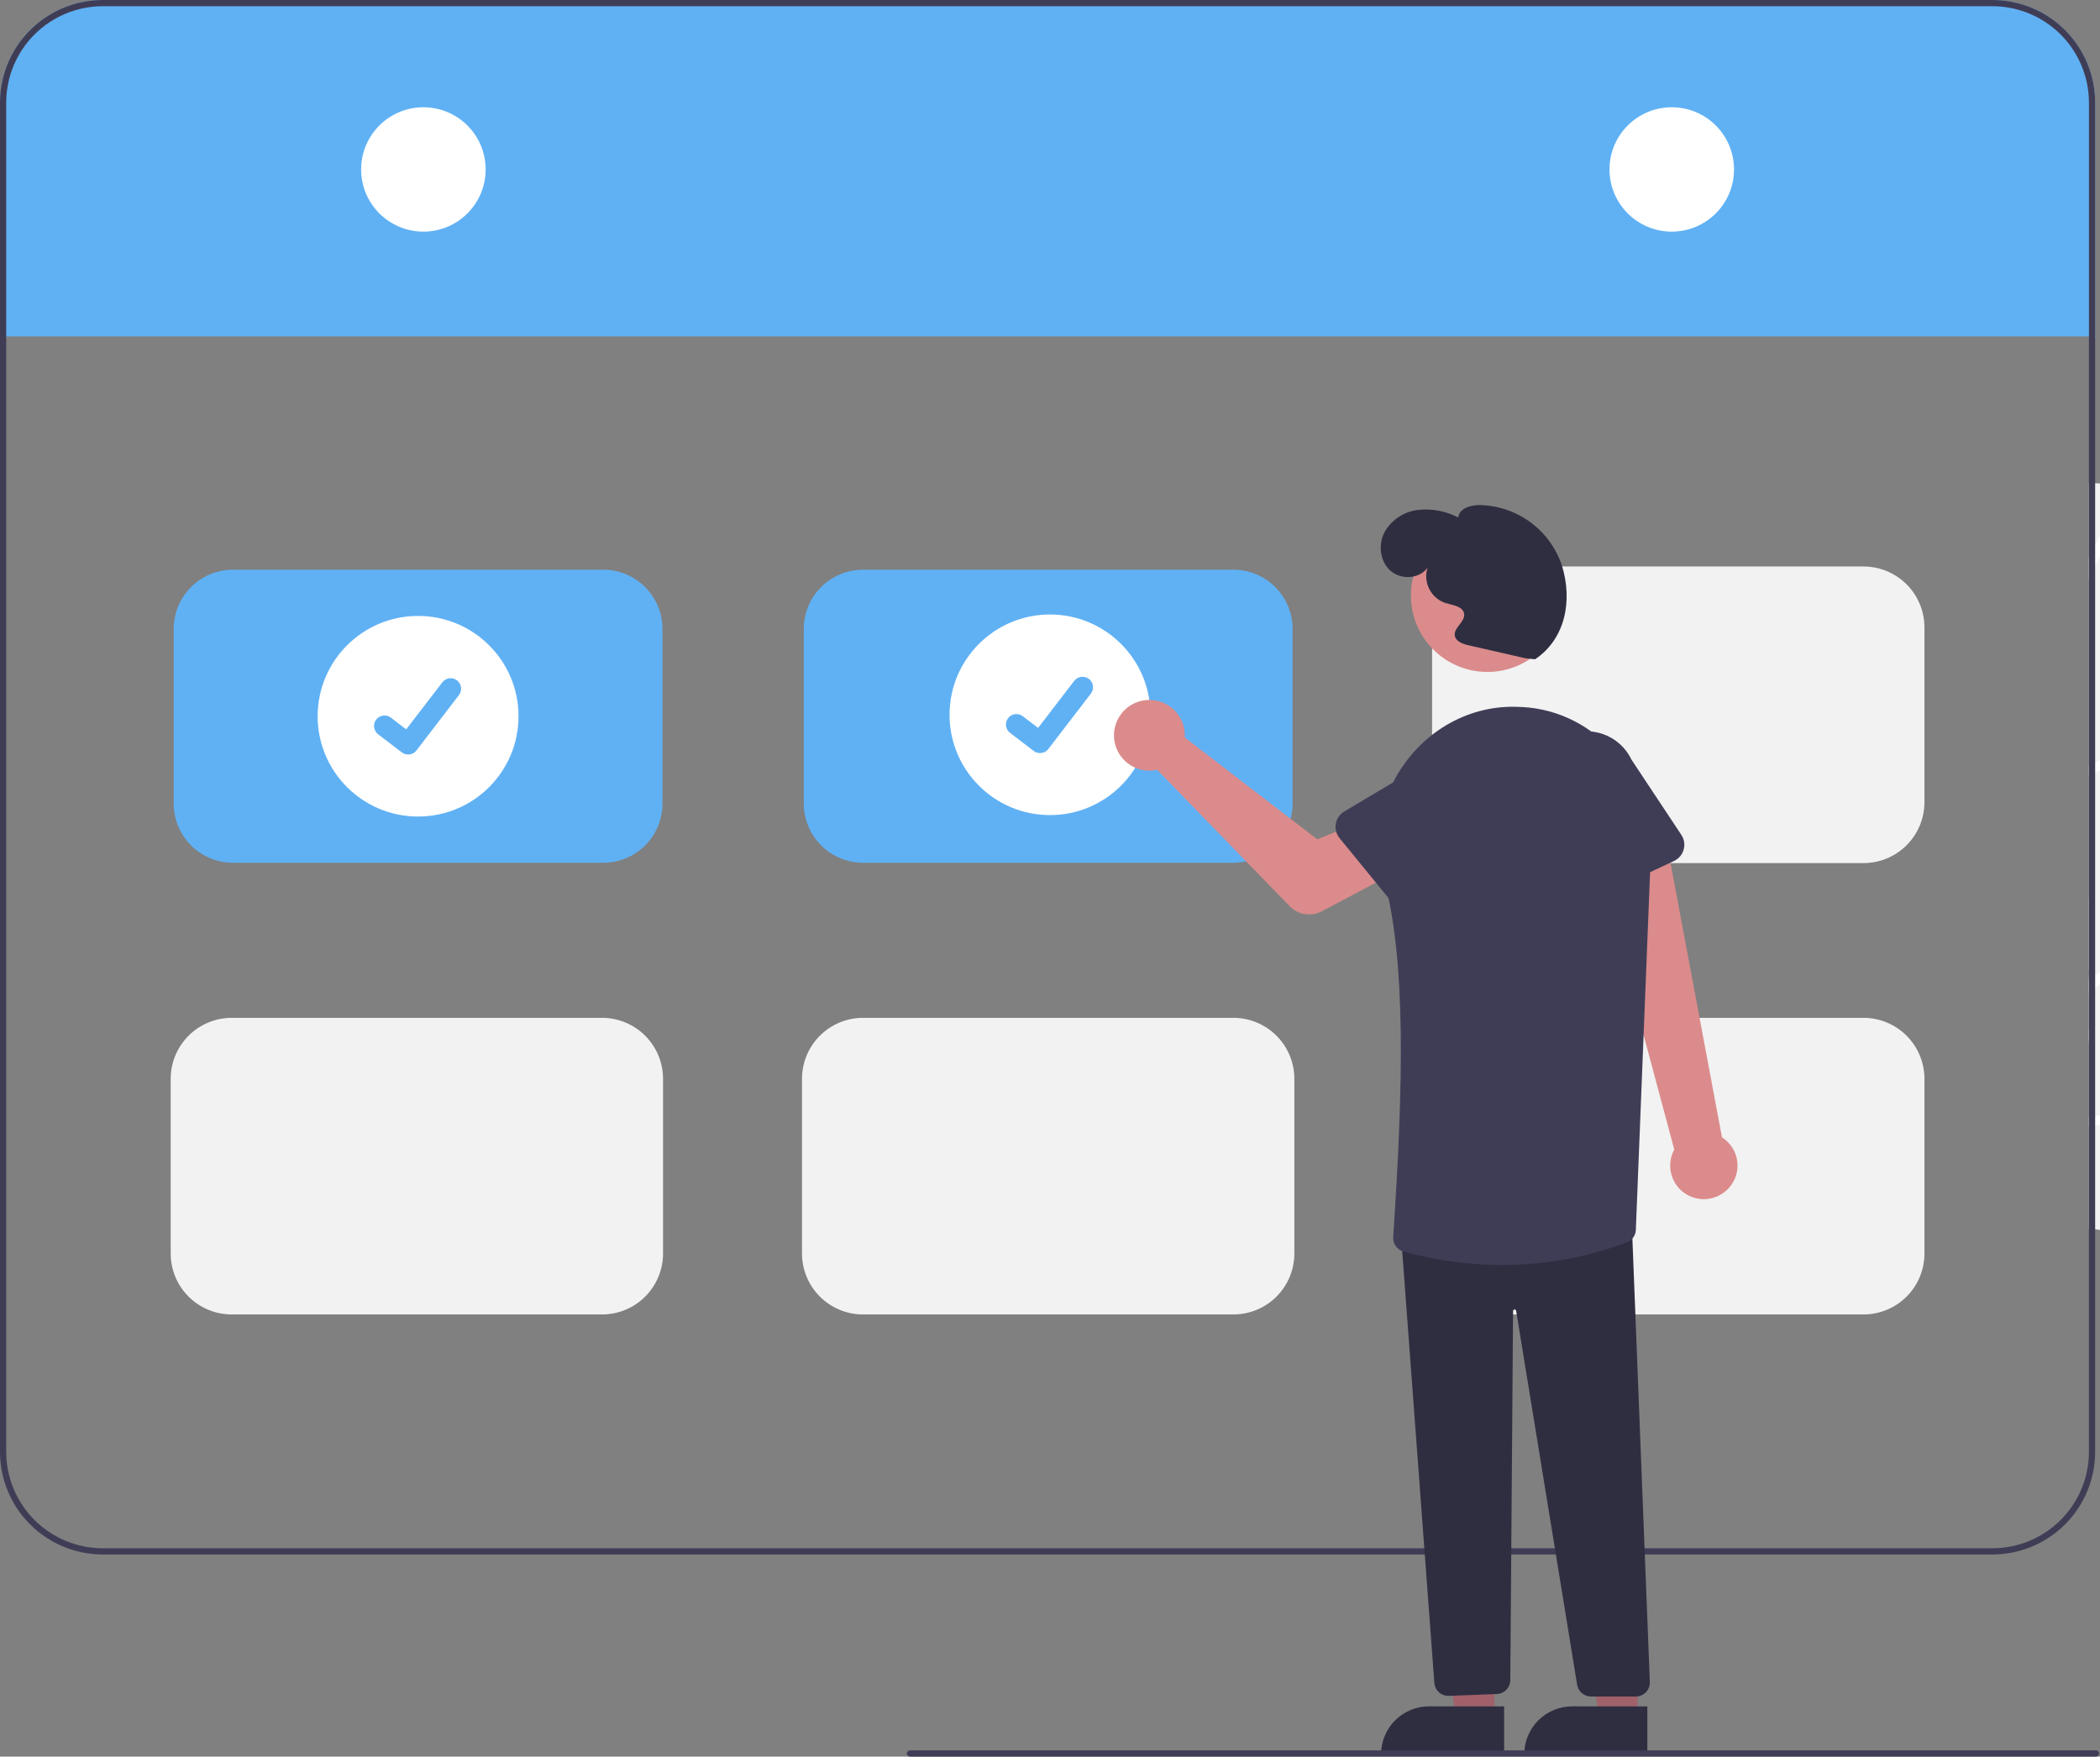 <svg width="306" height="256" viewBox="0 0 306 256" fill="none" xmlns="http://www.w3.org/2000/svg">
<rect x="0" y="0" width="306" height="256" fill="#808080" stroke="none"/>
<g clip-path="url(#clip0)">
<path d="M371.873 166.321C369.078 169.37 365.613 171.64 361.852 173.403H361.847C361.494 173.57 361.14 173.733 360.781 173.887H360.777L360.772 173.892L360.768 173.887H360.763C360.763 173.888 360.763 173.889 360.763 173.889C360.763 173.89 360.762 173.89 360.762 173.891C360.761 173.891 360.761 173.891 360.76 173.892C360.76 173.892 360.759 173.892 360.759 173.892H360.754L360.75 173.887C360.745 173.892 360.745 173.892 360.74 173.887L360.736 173.892L360.731 173.887H360.727C360.722 173.892 360.722 173.892 360.718 173.887H360.713C358.196 174.975 355.611 175.898 352.974 176.651C337.469 181.045 321.172 181.895 305.293 179.139C304.989 179.084 304.69 179.03 304.386 178.976V142.225C304.685 142.098 304.989 141.971 305.293 141.849C307.276 141.029 309.282 140.275 311.313 139.588C314.234 138.591 317.196 137.736 320.199 137.023C329.997 134.655 340.106 133.838 350.157 134.604C351.985 134.74 353.809 134.936 355.628 135.193C359.434 135.723 363.426 136.647 366.937 138.251H366.942C367.454 138.491 367.958 138.741 368.457 139.008C371.578 140.698 374.209 143.022 375.815 146.208C376.391 147.352 376.807 148.57 377.049 149.828V149.837C377.139 150.272 377.203 150.712 377.253 151.147C377.824 156.511 375.597 162.252 371.873 166.321Z" fill="#F2F2F2"/>
<path d="M377.253 156.146C377.208 156.157 377.163 156.163 377.117 156.164C369.346 156.504 361.586 157.009 353.836 157.678H353.823C353.791 157.682 353.764 157.682 353.732 157.687C345.775 158.376 337.835 159.238 329.912 160.274C329.576 160.319 329.245 160.365 328.914 160.405C323.434 161.135 317.965 161.944 312.506 162.834C310.097 163.228 307.693 163.639 305.293 164.066C304.989 164.121 304.69 164.171 304.386 164.23V162.857C304.69 162.798 304.994 162.748 305.293 162.694C313.286 161.28 321.306 160.046 329.354 158.992C331.377 158.72 333.403 158.463 335.432 158.222C341.293 157.515 347.163 156.905 353.042 156.391C353.473 156.355 353.9 156.319 354.331 156.282C361.856 155.643 369.393 155.159 376.94 154.828C376.976 154.826 377.013 154.829 377.049 154.837C377.774 154.9 377.929 155.988 377.253 156.146Z" fill="white"/>
<path d="M320.199 142.023C320.158 142.151 320.084 142.265 319.984 142.355C319.885 142.445 319.764 142.507 319.632 142.535C317.414 143.116 315.271 143.952 313.246 145.027C310.288 146.588 307.603 148.615 305.293 151.031C305.171 151.153 305.053 151.276 304.94 151.403C304.749 151.602 304.567 151.806 304.386 152.014V150.039C304.676 149.731 304.98 149.427 305.293 149.137C307.117 147.393 309.137 145.867 311.313 144.588C314.234 143.591 317.196 142.736 320.199 142.023Z" fill="white"/>
<path d="M386.303 104.412C385.25 108.408 383.232 112.028 380.723 115.331L380.718 115.336C380.487 115.644 380.247 115.957 379.997 116.256V116.26C378.256 118.403 376.375 120.43 374.368 122.327C367.152 129.196 359.001 135.012 350.157 139.604C336.244 146.862 320.694 151.153 305.293 151.398C305.175 151.403 305.057 151.403 304.94 151.403C304.753 151.407 304.567 151.407 304.386 151.407V130.814C304.681 130.252 304.985 129.69 305.293 129.133C309.296 121.94 314.176 115.27 319.823 109.278C319.959 109.129 320.1 108.979 320.24 108.834C322.363 106.596 324.589 104.465 326.918 102.441C335.876 94.573 346.229 88.449 357.443 84.385C361.058 83.089 365.023 82.051 368.879 81.847C369.446 81.816 370.008 81.802 370.575 81.807C374.127 81.857 377.534 82.695 380.442 84.77C381.483 85.517 382.417 86.403 383.218 87.403C383.499 87.751 383.758 88.109 384.007 88.476V88.481C387.01 92.966 387.709 99.079 386.303 104.412Z" fill="#F2F2F2"/>
<path d="M384.007 88.476V88.481C383.974 88.51 383.937 88.536 383.898 88.558C377.185 92.459 370.556 96.502 364.011 100.687C364.002 100.692 363.998 100.696 363.989 100.701C363.962 100.719 363.935 100.736 363.907 100.751C357.179 105.055 350.547 109.505 344.011 114.099C343.738 114.289 343.462 114.484 343.185 114.679C338.671 117.864 334.205 121.117 329.785 124.439C321.438 130.719 313.274 137.231 305.293 143.976C304.989 144.23 304.69 144.488 304.386 144.747V142.984C304.686 142.726 304.989 142.467 305.293 142.214C308.351 139.636 311.436 137.094 314.547 134.588C315.477 133.84 316.412 133.093 317.346 132.354C325.648 125.753 334.135 119.397 342.809 113.288H342.813C344.519 112.087 346.227 110.897 347.939 109.718C352.802 106.374 357.719 103.11 362.691 99.926C363.049 99.695 363.412 99.464 363.775 99.233C370.14 95.173 376.587 91.246 383.118 87.452C383.15 87.433 383.183 87.416 383.218 87.403C383.898 87.131 384.538 88.028 384.007 88.476Z" fill="white"/>
<path d="M322.445 96.043V96.047C322.413 96.437 322.377 96.822 322.336 97.207V97.216C322.021 99.958 321.528 102.676 320.862 105.354C320.544 106.668 320.199 107.973 319.823 109.278C319.778 109.446 319.728 109.613 319.678 109.776V109.781C318.57 113.576 317.246 117.305 315.713 120.95C312.893 127.66 309.402 134.069 305.293 140.08C304.998 140.519 304.695 140.959 304.386 141.393V70.439C304.69 70.42 304.989 70.42 305.293 70.429C305.438 70.429 305.583 70.434 305.729 70.443C307.009 70.51 308.273 70.756 309.485 71.172C309.911 71.313 310.324 71.472 310.732 71.648C315.681 73.814 319.569 78.59 321.257 83.841C322.522 87.774 322.776 91.911 322.445 96.043Z" fill="#F2F2F2"/>
<path d="M310.732 71.648C310.722 71.693 310.705 71.735 310.682 71.775C308.845 75.341 307.049 78.925 305.293 82.527C304.989 83.148 304.685 83.773 304.386 84.394V81.313C304.685 80.697 304.988 80.08 305.293 79.464C306.65 76.718 308.029 73.985 309.43 71.263C309.446 71.231 309.464 71.201 309.485 71.172C309.902 70.574 310.936 70.982 310.732 71.648Z" fill="white"/>
<path d="M322.59 96.773C322.509 96.918 322.427 97.062 322.336 97.208C321.004 99.526 319.419 101.69 317.609 103.66C314.134 107.426 309.949 110.47 305.293 112.617C304.994 112.762 304.69 112.898 304.386 113.025V111.553C304.69 111.417 304.994 111.276 305.293 111.131C312.032 107.921 317.63 102.733 321.338 96.261C321.392 96.168 321.464 96.088 321.552 96.026C321.639 95.965 321.738 95.922 321.843 95.902C321.948 95.882 322.056 95.884 322.16 95.909C322.264 95.934 322.361 95.982 322.445 96.048C322.502 96.086 322.551 96.135 322.59 96.192C322.628 96.249 322.655 96.313 322.668 96.38C322.682 96.447 322.682 96.517 322.668 96.584C322.655 96.651 322.628 96.716 322.59 96.773V96.773Z" fill="white"/>
<path d="M305.293 14.952V49.388H304.386V49.021H0.907V49.388H0V14.952C0.004 10.988 1.582 7.187 4.389 4.384C7.195 1.58 11.001 0.004 14.97 0H290.323C294.292 0.004 298.098 1.58 300.904 4.384C303.711 7.187 305.289 10.988 305.293 14.952V14.952Z" fill="#60B1F4"/>
<path d="M290.323 0H14.97C11.001 0.004 7.195 1.58 4.389 4.384C1.582 7.187 0.004 10.988 0 14.952V211.596C0.004 215.561 1.582 219.362 4.389 222.165C7.195 224.968 11.001 226.545 14.97 226.549H290.323C294.292 226.545 298.098 224.968 300.904 222.165C303.711 219.362 305.289 215.561 305.293 211.596V14.952C305.289 10.988 303.711 7.187 300.904 4.384C298.098 1.58 294.292 0.004 290.323 0V0ZM304.386 211.596C304.381 215.32 302.898 218.89 300.262 221.523C297.626 224.156 294.052 225.638 290.323 225.642H14.97C11.242 225.638 7.668 224.156 5.031 221.523C2.395 218.89 0.912 215.32 0.907 211.596V14.952C0.912 11.228 2.395 7.659 5.031 5.025C7.668 2.392 11.242 0.911 14.97 0.906H290.323C294.052 0.911 297.626 2.392 300.262 5.025C302.898 7.659 304.381 11.228 304.386 14.952V211.596Z" fill="#3F3D56"/>
<path d="M61.694 33.756C66.704 33.756 70.766 29.699 70.766 24.694C70.766 19.689 66.704 15.632 61.694 15.632C56.683 15.632 52.621 19.689 52.621 24.694C52.621 29.699 56.683 33.756 61.694 33.756Z" fill="white"/>
<path d="M243.6 33.756C248.61 33.756 252.672 29.699 252.672 24.694C252.672 19.689 248.61 15.632 243.6 15.632C238.589 15.632 234.527 19.689 234.527 24.694C234.527 29.699 238.589 33.756 243.6 33.756Z" fill="white"/>
<path d="M87.907 125.735H33.935C31.649 125.733 29.457 124.825 27.84 123.21C26.223 121.595 25.314 119.405 25.311 117.121V91.643C25.314 89.359 26.223 87.169 27.84 85.554C29.457 83.939 31.649 83.031 33.935 83.029H87.907C90.193 83.031 92.385 83.939 94.002 85.554C95.619 87.169 96.528 89.359 96.531 91.643V117.121C96.528 119.405 95.619 121.595 94.002 123.21C92.385 124.825 90.193 125.733 87.907 125.735V125.735Z" fill="#60B1F4"/>
<path d="M179.721 125.735H125.75C123.463 125.733 121.271 124.825 119.654 123.21C118.037 121.595 117.128 119.405 117.125 117.121V91.643C117.128 89.359 118.037 87.169 119.654 85.554C121.271 83.939 123.463 83.031 125.75 83.029H179.721C182.007 83.031 184.199 83.939 185.816 85.554C187.433 87.169 188.342 89.359 188.345 91.643V117.121C188.342 119.405 187.433 121.595 185.816 123.21C184.199 124.825 182.007 125.733 179.721 125.735V125.735Z" fill="#60B1F4"/>
<path d="M179.721 191.567H125.75C123.394 191.564 121.135 190.628 119.469 188.964C117.804 187.3 116.867 185.045 116.864 182.692V157.212C116.867 154.859 117.804 152.604 119.469 150.94C121.135 149.276 123.394 148.34 125.75 148.337H179.721C182.077 148.34 184.335 149.276 186.001 150.94C187.667 152.604 188.604 154.859 188.606 157.212V182.692C188.604 185.045 187.667 187.3 186.001 188.964C184.335 190.628 182.077 191.564 179.721 191.567V191.567Z" fill="#F2F2F2"/>
<path d="M87.73 191.567H33.758C31.403 191.564 29.144 190.628 27.478 188.964C25.812 187.3 24.875 185.045 24.873 182.692V157.212C24.875 154.859 25.812 152.604 27.478 150.94C29.144 149.276 31.403 148.34 33.758 148.337H87.73C90.085 148.34 92.344 149.276 94.01 150.94C95.675 152.604 96.612 154.859 96.615 157.212V182.692C96.612 185.045 95.675 187.3 94.01 188.964C92.344 190.628 90.085 191.564 87.73 191.567V191.567Z" fill="#F2F2F2"/>
<path d="M271.535 191.567H217.564C215.208 191.564 212.949 190.628 211.284 188.964C209.618 187.3 208.681 185.045 208.678 182.692V157.212C208.681 154.859 209.618 152.604 211.284 150.94C212.949 149.276 215.208 148.34 217.564 148.337H271.535C273.891 148.34 276.149 149.276 277.815 150.94C279.481 152.604 280.418 154.859 280.42 157.212V182.692C280.418 185.045 279.481 187.3 277.815 188.964C276.149 190.628 273.891 191.564 271.535 191.567V191.567Z" fill="#F2F2F2"/>
<path d="M271.535 125.787H217.564C215.208 125.784 212.949 124.848 211.284 123.184C209.618 121.52 208.681 119.264 208.678 116.911V91.432C208.681 89.079 209.618 86.823 211.284 85.16C212.949 83.496 215.208 82.56 217.564 82.557H271.535C273.891 82.56 276.149 83.496 277.815 85.16C279.481 86.823 280.418 89.079 280.42 91.432V116.911C280.418 119.264 279.481 121.52 277.815 123.184C276.149 124.848 273.891 125.784 271.535 125.787Z" fill="#F2F2F2"/>
<path d="M60.921 119C69.004 119 75.556 112.455 75.556 104.382C75.556 96.309 69.004 89.764 60.921 89.764C52.838 89.764 46.286 96.309 46.286 104.382C46.286 112.455 52.838 119 60.921 119Z" fill="white"/>
<path d="M59.47 109.958C59.141 109.959 58.821 109.853 58.557 109.655L58.541 109.643L55.101 107.013C54.942 106.891 54.808 106.739 54.707 106.566C54.607 106.392 54.541 106.2 54.515 106.002C54.488 105.803 54.501 105.601 54.553 105.407C54.605 105.213 54.694 105.032 54.817 104.872C54.939 104.713 55.091 104.58 55.265 104.479C55.439 104.379 55.631 104.314 55.83 104.287C56.029 104.261 56.231 104.274 56.425 104.326C56.619 104.378 56.801 104.468 56.96 104.59L59.188 106.296L64.452 99.439C64.574 99.28 64.727 99.146 64.9 99.046C65.074 98.945 65.266 98.88 65.465 98.854C65.664 98.828 65.866 98.841 66.06 98.893C66.254 98.945 66.435 99.034 66.595 99.156L66.562 99.201L66.595 99.157C66.917 99.403 67.127 99.767 67.18 100.168C67.233 100.569 67.124 100.975 66.878 101.297L60.686 109.363C60.543 109.549 60.359 109.699 60.148 109.802C59.937 109.906 59.705 109.959 59.47 109.958V109.958Z" fill="#60B1F4"/>
<path d="M152.996 118.79C161.079 118.79 167.631 112.245 167.631 104.172C167.631 96.099 161.079 89.554 152.996 89.554C144.914 89.554 138.362 96.099 138.362 104.172C138.362 112.245 144.914 118.79 152.996 118.79Z" fill="white"/>
<path d="M151.546 109.748C151.217 109.749 150.896 109.643 150.633 109.445L150.616 109.433L147.177 106.803C146.855 106.557 146.645 106.193 146.591 105.792C146.538 105.391 146.647 104.985 146.893 104.663C147.14 104.342 147.504 104.132 147.906 104.079C148.307 104.025 148.714 104.134 149.036 104.38L151.263 106.086L156.528 99.229C156.65 99.07 156.802 98.936 156.976 98.836C157.15 98.736 157.341 98.671 157.54 98.644C157.739 98.618 157.941 98.631 158.135 98.683C158.329 98.735 158.511 98.824 158.67 98.946L158.637 98.991L158.671 98.947C158.992 99.193 159.202 99.557 159.255 99.958C159.308 100.36 159.2 100.765 158.954 101.087L152.761 109.153C152.618 109.339 152.434 109.489 152.223 109.592C152.012 109.696 151.781 109.749 151.546 109.748V109.748Z" fill="#60B1F4"/>
<path d="M251.907 173.151C252.387 172.626 252.747 172.002 252.96 171.323C253.173 170.644 253.235 169.926 253.141 169.221C253.046 168.516 252.798 167.84 252.414 167.241C252.029 166.641 251.518 166.134 250.916 165.753L242.746 122.177L232.809 125.858L243.965 167.534C243.392 168.586 243.226 169.812 243.497 170.979C243.768 172.146 244.459 173.173 245.438 173.866C246.417 174.558 247.616 174.868 248.808 174.736C250 174.604 251.103 174.04 251.907 173.151V173.151Z" fill="#DB8B8B"/>
<path d="M172.619 106.659C172.643 106.93 172.647 107.202 172.629 107.473L191.949 122.326L197.428 120.078L201.904 127.894L192.592 132.814C191.839 133.211 190.978 133.354 190.138 133.221C189.297 133.088 188.522 132.686 187.93 132.076L168.618 112.19C167.596 112.42 166.528 112.334 165.556 111.943C164.584 111.552 163.754 110.875 163.176 110.002C162.599 109.128 162.302 108.1 162.324 107.053C162.346 106.007 162.686 104.992 163.3 104.144C163.914 103.295 164.772 102.654 165.759 102.304C166.747 101.954 167.818 101.913 168.829 102.186C169.841 102.459 170.745 103.034 171.422 103.833C172.099 104.632 172.517 105.618 172.619 106.659H172.619Z" fill="#DB8B8B"/>
<path d="M217.755 250.494H212.194L209.548 233.599L217.757 233.6L217.755 250.494Z" fill="#A0616A"/>
<path d="M219.174 255.879L201.242 255.878V255.652C201.242 254.736 201.422 253.83 201.773 252.984C202.124 252.138 202.638 251.37 203.286 250.722C203.934 250.075 204.703 249.561 205.55 249.211C206.397 248.861 207.305 248.68 208.221 248.68H208.222L219.174 248.681L219.174 255.879Z" fill="#2F2E41"/>
<path d="M238.622 250.494H233.061L230.415 233.599L238.624 233.6L238.622 250.494Z" fill="#A0616A"/>
<path d="M240.041 255.879L222.109 255.878V255.652C222.109 254.736 222.289 253.83 222.64 252.984C222.991 252.138 223.505 251.37 224.153 250.722C224.801 250.075 225.57 249.561 226.417 249.211C227.264 248.861 228.172 248.68 229.088 248.68H229.089L240.041 248.681L240.041 255.879Z" fill="#2F2E41"/>
<path d="M211.039 247.155C210.532 247.156 210.042 246.967 209.666 246.626C209.291 246.284 209.057 245.815 209.009 245.31L204.163 180.205L204.392 180.186L237.743 177.448L237.752 177.685L240.404 245.129C240.414 245.403 240.369 245.676 240.271 245.932C240.173 246.188 240.024 246.422 239.834 246.62C239.643 246.817 239.415 246.974 239.162 247.081C238.91 247.189 238.638 247.244 238.364 247.244H231.824C231.336 247.246 230.863 247.073 230.493 246.755C230.122 246.438 229.879 245.997 229.807 245.515L220.926 191.032C220.918 190.976 220.888 190.925 220.844 190.89C220.799 190.854 220.743 190.837 220.686 190.841C220.629 190.845 220.576 190.87 220.537 190.912C220.498 190.953 220.476 191.008 220.475 191.065L220.073 244.858C220.068 245.378 219.866 245.876 219.507 246.252C219.147 246.628 218.658 246.852 218.139 246.88L211.149 247.152C211.112 247.154 211.076 247.155 211.039 247.155Z" fill="#2F2E41"/>
<path d="M216.732 97.926C222.885 97.926 227.873 92.943 227.873 86.797C227.873 80.651 222.885 75.669 216.732 75.669C210.579 75.669 205.59 80.651 205.59 86.797C205.59 92.943 210.579 97.926 216.732 97.926Z" fill="#DB8B8B"/>
<path d="M218.889 184.357C214.019 184.342 209.173 183.681 204.478 182.39C204.026 182.258 203.633 181.975 203.366 181.589C203.098 181.202 202.973 180.735 203.01 180.266C204.51 157.75 204.862 140.277 201.708 128.188C200.364 123.035 200.974 117.608 203.383 113.299C207.007 106.814 213.669 102.867 220.775 103.003C221.115 103.009 221.457 103.021 221.804 103.039C232.588 103.594 240.991 113.338 240.536 124.762L238.367 179.21C238.359 179.607 238.234 179.993 238.006 180.319C237.779 180.645 237.46 180.897 237.09 181.042C231.271 183.228 225.106 184.351 218.889 184.357Z" fill="#3F3D56"/>
<path d="M203.542 132.368L195.196 122.153C194.959 121.863 194.787 121.524 194.692 121.161C194.597 120.798 194.582 120.419 194.647 120.05C194.712 119.68 194.856 119.329 195.07 119.021C195.283 118.712 195.56 118.452 195.883 118.26L207.188 111.532C208.684 110.327 210.597 109.763 212.508 109.964C214.419 110.166 216.172 111.116 217.383 112.607C218.594 114.098 219.163 116.007 218.966 117.916C218.769 119.826 217.823 121.579 216.333 122.793L207.498 132.477C207.245 132.754 206.935 132.973 206.589 133.12C206.244 133.267 205.87 133.338 205.495 133.327C205.12 133.317 204.751 133.226 204.414 133.06C204.077 132.895 203.779 132.659 203.542 132.368V132.368Z" fill="#3F3D56"/>
<path d="M229.796 131.086C229.453 130.933 229.147 130.708 228.899 130.426C228.652 130.144 228.468 129.812 228.36 129.453L224.603 116.899C223.788 115.161 223.696 113.171 224.347 111.365C224.999 109.559 226.341 108.085 228.079 107.266C229.818 106.447 231.81 106.35 233.62 106.996C235.43 107.643 236.909 108.98 237.733 110.714L244.998 121.674C245.206 121.986 245.343 122.34 245.401 122.711C245.459 123.081 245.437 123.46 245.335 123.821C245.233 124.182 245.055 124.517 244.812 124.804C244.569 125.09 244.267 125.32 243.927 125.479L231.972 131.068C231.632 131.228 231.261 131.312 230.886 131.315C230.51 131.318 230.138 131.24 229.796 131.086V131.086Z" fill="#3F3D56"/>
<path d="M222.238 95.928L213.979 94.04C213.127 93.846 212.103 93.474 211.985 92.609C211.826 91.447 213.501 90.637 213.347 89.474C213.197 88.348 211.672 88.203 210.584 87.871C209.571 87.516 208.736 86.781 208.255 85.822C207.775 84.863 207.687 83.755 208.011 82.732C206.834 84.389 204.145 84.531 202.619 83.189C201.092 81.847 200.799 79.412 201.716 77.598C202.211 76.708 202.91 75.947 203.755 75.376C204.601 74.806 205.569 74.444 206.581 74.318C208.616 74.087 210.673 74.47 212.488 75.418C212.609 74.134 214.214 73.614 215.505 73.602C218.187 73.633 220.792 74.499 222.958 76.078C225.124 77.657 226.744 79.872 227.591 82.413C229.175 87.511 228.116 93.1 223.684 96.083L222.238 95.928Z" fill="#2F2E41"/>
<path d="M305.424 256H132.59C132.47 256 132.355 255.952 132.27 255.867C132.185 255.782 132.137 255.667 132.137 255.547C132.137 255.427 132.185 255.311 132.27 255.226C132.355 255.141 132.47 255.094 132.59 255.094H305.424C305.544 255.094 305.659 255.141 305.744 255.226C305.829 255.311 305.877 255.427 305.877 255.547C305.877 255.667 305.829 255.782 305.744 255.867C305.659 255.952 305.544 256 305.424 256Z" fill="#3F3D56"/>
</g>
<defs>
<clipPath id="clip0">
<rect width="387" height="256" fill="white"/>
</clipPath>
</defs>
</svg>
